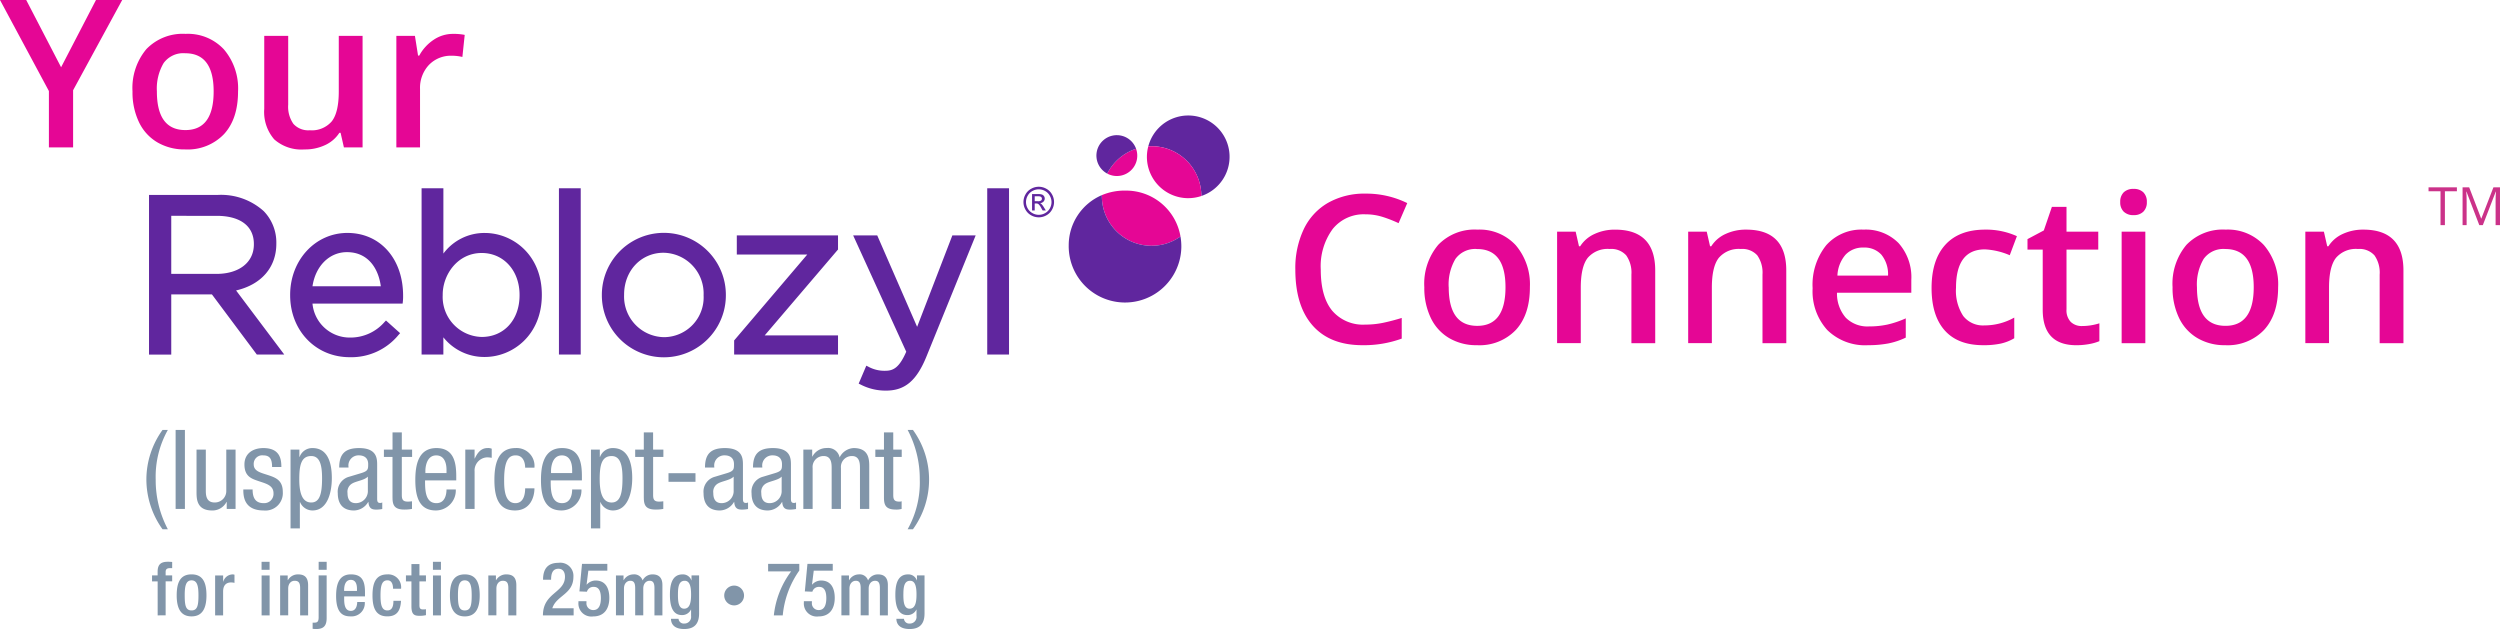 <svg id="YRC-Logo" xmlns="http://www.w3.org/2000/svg" width="432" height="109.197" viewBox="0 0 432 109.197">
  <path id="Path_10977" data-name="Path 10977" d="M2.916,10.393H2.156V4.536H.088V3.861h4.9v.675H2.916Zm5.942,0L6.642,4.6H6.606q.063.688.063,1.635v4.155h-.7V3.861H7.111L9.179,9.249h.036L11.3,3.861h1.135v6.531h-.759V6.184q0-.724.063-1.573H11.7L9.47,10.393Z" transform="translate(419.564 28.51)" fill="#cb3289"/>
  <path id="Path_10976" data-name="Path 10976" d="M14.4-24.745A6.864,6.864,0,0,0,8.751-22.2,10.873,10.873,0,0,0,6.695-15.18q0,4.687,1.978,7.091a6.985,6.985,0,0,0,5.723,2.4,15.039,15.039,0,0,0,3.136-.322q1.516-.322,3.154-.828v3.572A19.119,19.119,0,0,1,13.891-2.13Q8.3-2.13,5.3-5.519t-3-9.7a15.668,15.668,0,0,1,1.455-6.952,10.384,10.384,0,0,1,4.208-4.565,12.727,12.727,0,0,1,6.464-1.585,16.041,16.041,0,0,1,7.213,1.638l-1.5,3.467a22.371,22.371,0,0,0-2.727-1.072A9.824,9.824,0,0,0,14.4-24.745Zm28.434,12.6q0,4.722-2.422,7.37A8.677,8.677,0,0,1,33.666-2.13a9.238,9.238,0,0,1-4.774-1.22,8.052,8.052,0,0,1-3.188-3.5,11.927,11.927,0,0,1-1.115-5.3,10.447,10.447,0,0,1,2.4-7.318A8.718,8.718,0,0,1,33.77-22.1,8.489,8.489,0,0,1,40.391-19.4,10.4,10.4,0,0,1,42.83-12.148Zm-14.026,0q0,6.673,4.931,6.673,4.878,0,4.878-6.673,0-6.6-4.913-6.6a4.189,4.189,0,0,0-3.737,1.707A8.689,8.689,0,0,0,28.8-12.148Zm35.682,9.67H60.375V-14.326a5.185,5.185,0,0,0-.9-3.328,3.468,3.468,0,0,0-2.849-1.1,4.53,4.53,0,0,0-3.8,1.533q-1.2,1.533-1.2,5.14v9.6H47.534v-19.27H50.74l.575,2.526h.209A5.7,5.7,0,0,1,54-21.348a8.291,8.291,0,0,1,3.554-.749q6.934,0,6.934,7.056Zm22.65,0H83.025V-14.326a5.185,5.185,0,0,0-.9-3.328,3.468,3.468,0,0,0-2.849-1.1,4.53,4.53,0,0,0-3.8,1.533q-1.2,1.533-1.2,5.14v9.6H70.184v-19.27H73.39l.575,2.526h.209a5.7,5.7,0,0,1,2.474-2.126A8.291,8.291,0,0,1,80.2-22.1q6.934,0,6.934,7.056Zm14.113.348a9.322,9.322,0,0,1-7.03-2.622,9.954,9.954,0,0,1-2.535-7.222A10.921,10.921,0,0,1,94.037-19.4a8.124,8.124,0,0,1,6.464-2.7,7.941,7.941,0,0,1,6.028,2.317,8.855,8.855,0,0,1,2.213,6.377v2.213H95.9a6.329,6.329,0,0,0,1.516,4.312,5.28,5.28,0,0,0,4.025,1.507,14.858,14.858,0,0,0,3.18-.322,16.667,16.667,0,0,0,3.162-1.072v3.328a12.571,12.571,0,0,1-3.032,1.011A18.59,18.59,0,0,1,101.25-2.13ZM100.5-19a4.114,4.114,0,0,0-3.127,1.237,5.9,5.9,0,0,0-1.4,3.607h8.746a5.334,5.334,0,0,0-1.15-3.615A3.933,3.933,0,0,0,100.5-19ZM121.164-2.13q-4.373,0-6.647-2.552t-2.274-7.326q0-4.861,2.378-7.474T121.5-22.1a12.882,12.882,0,0,1,5.488,1.132l-1.237,3.293a12.4,12.4,0,0,0-4.286-1.011q-5,0-5,6.638a7.95,7.95,0,0,0,1.246,4.87,4.312,4.312,0,0,0,3.65,1.629A10.472,10.472,0,0,0,126.531-6.9v3.572a8.086,8.086,0,0,1-2.343.923A14.062,14.062,0,0,1,121.164-2.13Zm17.075-3.31a9.957,9.957,0,0,0,3-.47v3.084a8.265,8.265,0,0,1-1.751.5,12.064,12.064,0,0,1-2.221.2q-5.819,0-5.819-6.133V-18.647h-2.631v-1.812l2.823-1.5,1.394-4.077h2.526v4.286h5.488v3.1h-5.488V-8.333a2.894,2.894,0,0,0,.74,2.187A2.7,2.7,0,0,0,138.239-5.44Zm10.942,2.962h-4.094v-19.27h4.094Zm-4.338-24.375a2.267,2.267,0,0,1,.6-1.69,2.342,2.342,0,0,1,1.716-.592,2.292,2.292,0,0,1,1.681.592,2.267,2.267,0,0,1,.6,1.69,2.225,2.225,0,0,1-.6,1.646,2.273,2.273,0,0,1-1.681.6,2.322,2.322,0,0,1-1.716-.6A2.225,2.225,0,0,1,144.842-26.853Zm27.285,14.705q0,4.722-2.422,7.37a8.677,8.677,0,0,1-6.743,2.648,9.238,9.238,0,0,1-4.774-1.22A8.052,8.052,0,0,1,155-6.852a11.927,11.927,0,0,1-1.115-5.3,10.447,10.447,0,0,1,2.4-7.318,8.718,8.718,0,0,1,6.778-2.631,8.489,8.489,0,0,1,6.621,2.692A10.4,10.4,0,0,1,172.127-12.148Zm-14.026,0q0,6.673,4.931,6.673,4.878,0,4.878-6.673,0-6.6-4.913-6.6a4.189,4.189,0,0,0-3.737,1.707A8.689,8.689,0,0,0,158.1-12.148Zm35.682,9.67h-4.112V-14.326a5.185,5.185,0,0,0-.9-3.328,3.468,3.468,0,0,0-2.849-1.1,4.53,4.53,0,0,0-3.8,1.533q-1.2,1.533-1.2,5.14v9.6h-4.094v-19.27h3.206l.575,2.526h.209a5.7,5.7,0,0,1,2.474-2.126,8.291,8.291,0,0,1,3.554-.749q6.934,0,6.934,7.056Z" transform="translate(221.533 61.779)" fill="#e50695"/>
  <path id="Path_10978" data-name="Path 10978" d="M10.558-16.22l6.028-11.621h4.53L12.632-12.247v9.879H8.45v-9.739L0-27.841H4.53Zm30.577,4.182q0,4.722-2.422,7.37A8.677,8.677,0,0,1,31.971-2.02,9.238,9.238,0,0,1,27.2-3.239a8.052,8.052,0,0,1-3.188-3.5,11.927,11.927,0,0,1-1.115-5.3,10.447,10.447,0,0,1,2.4-7.318,8.718,8.718,0,0,1,6.778-2.631A8.489,8.489,0,0,1,38.7-19.295,10.4,10.4,0,0,1,41.136-12.038Zm-14.026,0q0,6.673,4.931,6.673,4.878,0,4.878-6.673,0-6.6-4.913-6.6a4.189,4.189,0,0,0-3.737,1.707A8.689,8.689,0,0,0,27.11-12.038Zm32.32,9.67-.575-2.526h-.209a5.809,5.809,0,0,1-2.431,2.108,8.127,8.127,0,0,1-3.6.767,7.063,7.063,0,0,1-5.227-1.742,7.223,7.223,0,0,1-1.725-5.279v-12.6H49.8V-9.756A5.155,5.155,0,0,0,50.7-6.437a3.459,3.459,0,0,0,2.84,1.106,4.522,4.522,0,0,0,3.79-1.542q1.211-1.542,1.211-5.166v-9.6h4.112v19.27ZM78.264-21.987a9.856,9.856,0,0,1,2.038.174L79.9-18a7.738,7.738,0,0,0-1.812-.209,5.244,5.244,0,0,0-3.981,1.6,5.794,5.794,0,0,0-1.525,4.164V-2.368H68.49v-19.27H71.7l.54,3.4h.209a7.635,7.635,0,0,1,2.5-2.735A5.943,5.943,0,0,1,78.264-21.987Z" transform="translate(0 27.841)" fill="#e50695"/>
  <g id="REB-Logo" transform="translate(25.295 19.958)">
    <path id="Union_1" data-name="Union 1" d="M122.98,34.189l-.352-.171,1.321-3.1.395.2a5.764,5.764,0,0,0,2.906.679c1.37,0,2.4-.543,3.6-3.29l-9.174-20.1h4.16l6.893,15.8,6.087-15.8h4.03l-8.526,20.98c-1.7,4.148-3.72,5.838-6.956,5.838A9.333,9.333,0,0,1,122.98,34.189ZM78.25,18.795v-.076a10.714,10.714,0,0,1,21.429-.076v.076a10.714,10.714,0,0,1-21.429.076Zm3.844-.153v.076a7.013,7.013,0,0,0,6.889,7.272,6.876,6.876,0,0,0,6.851-7.2v-.076a7.05,7.05,0,0,0-6.928-7.31C85.023,11.408,82.094,14.518,82.094,18.642Zm-57.706.114V18.68c0-6,4.345-10.7,9.893-10.7,5.667,0,9.625,4.461,9.625,10.848a7.917,7.917,0,0,1-.042,1l-.041.366H28.248a6.466,6.466,0,0,0,6.491,5.866A7.791,7.791,0,0,0,40.673,23.4l.275-.288L43.388,25.3l-.275.307a10.561,10.561,0,0,1-8.45,3.845C28.806,29.451,24.389,24.854,24.389,18.756ZM28.248,17.2H40.054c-.382-2.933-2.092-5.9-5.85-5.9C31.165,11.294,28.766,13.7,28.248,17.2Zm22.615,8.819v2.976H47.1V.263h3.767V11.547a8.831,8.831,0,0,1,7.158-3.561c4.777,0,9.853,3.734,9.853,10.657v.076c0,6.946-5.077,10.695-9.853,10.695A9.019,9.019,0,0,1,50.863,26.016Zm-.114-7.374v.076a6.917,6.917,0,0,0,6.736,7.233c3.853,0,6.545-2.959,6.545-7.195V18.68c0-4.191-2.753-7.234-6.545-7.234C53.325,11.446,50.749,15.181,50.749,18.642Zm94.094,10.35V.264h3.767V28.993Zm-43.733,0V26.557l.1-.116,12.533-14.726H101.57V8.405h17.49v2.438L106.392,25.684H119.06v3.308Zm-30.276,0V.264H74.6V28.993Zm-52.206,0L10.87,18.6H3.843v10.4H0V1.41H11.918a11.014,11.014,0,0,1,7.9,2.8A7.773,7.773,0,0,1,22,9.774V9.85c0,4.074-2.585,7.053-6.955,8.07L23.37,28.993ZM3.843,15.057H11.65c3.929,0,6.469-2,6.469-5.093V9.888c0-3.091-2.344-4.863-6.431-4.863H3.843ZM152.433,4.936a2.473,2.473,0,0,1-.979-.979,2.646,2.646,0,0,1,.005-2.638,2.434,2.434,0,0,1,.989-.977,2.641,2.641,0,0,1,2.6,0,2.424,2.424,0,0,1,.988.977,2.657,2.657,0,0,1,.005,2.638,2.463,2.463,0,0,1-.977.979,2.66,2.66,0,0,1-2.63,0Zm.232-4.212a2.042,2.042,0,0,0-.824.816,2.2,2.2,0,0,0-.006,2.2,2.08,2.08,0,0,0,.818.816,2.2,2.2,0,0,0,2.192,0,2.062,2.062,0,0,0,.816-.816,2.216,2.216,0,0,0,.291-1.094,2.24,2.24,0,0,0-.3-1.1,2.037,2.037,0,0,0-.824-.816,2.2,2.2,0,0,0-2.166,0ZM154.417,4.1l-.253-.448a2.272,2.272,0,0,0-.479-.662.587.587,0,0,0-.367-.1h-.27V4.1h-.459V1.261h.977a2.389,2.389,0,0,1,.724.078.707.707,0,0,1,.358.275.731.731,0,0,1,.133.417.756.756,0,0,1-.223.542.87.87,0,0,1-.59.259.786.786,0,0,1,.242.151,3.249,3.249,0,0,1,.421.563l.346.557Zm-1.369-1.6h.556a.9.9,0,0,0,.545-.119.411.411,0,0,0,.075-.541.427.427,0,0,0-.194-.148,1.441,1.441,0,0,0-.461-.049h-.522Z" transform="translate(0.455 12.313)" fill="#60269e" stroke="rgba(0,0,0,0)" stroke-miterlimit="10" stroke-width="1"/>
    <g id="Group_3660" data-name="Group 3660" transform="translate(159.378)">
      <path id="Path_8902" data-name="Path 8902" d="M335.564,5.312c-.245,0-.486.008-.725.024a7.139,7.139,0,1,1,9.169,8.574,8.6,8.6,0,0,0-8.444-8.6" transform="translate(-321.088 0)" fill="#60269e"/>
      <path id="Union_2" data-name="Union 2" d="M8.451,17.2A8.6,8.6,0,0,1,0,8.451a10.131,10.131,0,0,1,4.146-.784,9.522,9.522,0,0,1,9.443,7.929A8.55,8.55,0,0,1,8.6,17.2Zm6.355-8.225A7.144,7.144,0,0,1,7.788,1.707,7.187,7.187,0,0,1,8.026.025C8.266.009,8.506,0,8.751,0A8.6,8.6,0,0,1,17.2,8.6a7.145,7.145,0,0,1-2.272.375ZM2.53,5.145a3.517,3.517,0,0,1-1.6-.418A8.614,8.614,0,0,1,5.915.437,3.521,3.521,0,0,1,2.593,5.146Z" transform="translate(5.725 5.311)" fill="#e50695" stroke="rgba(0,0,0,0)" stroke-miterlimit="10" stroke-width="1"/>
      <path id="Path_8904" data-name="Path 8904" d="M319.371,13.213a3.527,3.527,0,1,1,4.984-4.29,8.613,8.613,0,0,0-4.984,4.29" transform="translate(-312.715 -3.174)" fill="#60269e"/>
      <path id="Path_8906" data-name="Path 8906" d="M313.969,26.616a8.59,8.59,0,0,0,13.589,7.145,10.041,10.041,0,0,1,.146,1.892,9.732,9.732,0,0,1-19.46-.393,9.419,9.419,0,0,1,5.725-8.644" transform="translate(-308.243 -12.854)" fill="#60269e"/>
    </g>
    <path id="Union_3" data-name="Union 3" d="M129.6,32.634h1.31a.9.9,0,0,0,1,.822,1.149,1.149,0,0,0,1.167-1.3V31.044h-.025a1.67,1.67,0,0,1-1.565.949c-1.616,0-2.066-1.59-2.066-3.476,0-1.515.232-3.554,2.195-3.554a1.534,1.534,0,0,1,1.513,1.026h.027v-.847h1.308v6.568c0,1.681-.719,2.694-2.579,2.694C129.836,34.4,129.6,33.2,129.6,32.634Zm1.207-4.259c0,1.179.051,2.514,1.077,2.514,1.077,0,1.193-1.359,1.193-2.45,0-1.129-.14-2.373-1.1-2.373C130.978,26.067,130.811,27.093,130.811,28.376Zm-40.16,4.259h1.309a.9.9,0,0,0,1,.822,1.15,1.15,0,0,0,1.168-1.3V31.044H94.1a1.672,1.672,0,0,1-1.566.949c-1.616,0-2.066-1.59-2.066-3.476,0-1.515.232-3.554,2.194-3.554a1.535,1.535,0,0,1,1.514,1.026H94.2v-.847h1.309v6.568c0,1.681-.719,2.694-2.579,2.694C90.882,34.4,90.651,33.2,90.651,32.634Zm1.206-4.259c0,1.179.051,2.514,1.078,2.514,1.077,0,1.193-1.359,1.193-2.45,0-1.129-.141-2.373-1.1-2.373C92.024,26.067,91.856,27.093,91.856,28.376Zm-63.126,5.99V33.3h.32c.525,0,.718-.206.718-.937V25.142h1.386v7.351c0,1.437-.6,1.911-1.822,1.911A4.9,4.9,0,0,1,28.731,34.366Zm84.886-4.579V29.6H115v.244a1.16,1.16,0,0,0,1.193,1.282c1.014,0,1.3-1,1.3-2.066s-.282-1.937-1.219-1.937a1.15,1.15,0,0,0-1.193.834l-1.3-.051.45-4.759h4.375v1.167h-3.284l-.3,2.386.026.026a2.046,2.046,0,0,1,1.527-.705c1.9,0,2.373,1.6,2.373,3,0,1.822-.834,3.207-2.8,3.207A2.241,2.241,0,0,1,113.617,29.787Zm-38.953,0V29.6h1.385v.244a1.16,1.16,0,0,0,1.193,1.282c1.015,0,1.3-1,1.3-2.066s-.281-1.937-1.218-1.937a1.149,1.149,0,0,0-1.193.834l-1.3-.051.449-4.759h4.375v1.167H76.37l-.3,2.386.026.026a2.048,2.048,0,0,1,1.527-.705c1.9,0,2.373,1.6,2.373,3,0,1.822-.834,3.207-2.8,3.207A2.242,2.242,0,0,1,74.663,29.787ZM52.454,28.593c0-2.142.564-3.631,2.566-3.631S57.6,26.451,57.6,28.593s-.654,3.63-2.578,3.63S52.454,30.735,52.454,28.593Zm1.385,0c0,1.757.179,2.6,1.181,2.6s1.193-.847,1.193-2.6c0-1.526-.179-2.6-1.193-2.6S53.839,27.067,53.839,28.593Zm-14.767,0c0-2.142.563-3.63,2.565-3.63a2.222,2.222,0,0,1,2.373,2.476H42.625c0-.642-.179-1.476-.988-1.45-1,0-1.18,1.078-1.18,2.6s.179,2.6,1.18,2.6c.769.012,1.052-.628,1.052-1.667H44c-.091,1.655-.655,2.693-2.36,2.693C39.636,32.224,39.072,30.735,39.072,28.593Zm-6.287.1c0-1.808.385-3.733,2.552-3.733,1.925,0,2.438,1.155,2.438,3.079v.731h-3.6v.4c0,.924.115,2.1,1.154,2.1.988,0,1.1-1.129,1.1-1.54h1.309a2.282,2.282,0,0,1-2.425,2.489C34.184,32.224,32.785,31.89,32.785,28.7Zm1.385-1.013v.14H36.39v-.372c0-.872-.281-1.54-1.065-1.54C34.44,25.912,34.17,26.784,34.17,27.683Zm-28.932.91c0-2.142.564-3.631,2.566-3.631s2.578,1.489,2.578,3.631-.654,3.63-2.578,3.63S5.238,30.735,5.238,28.593Zm1.385,0c0,1.757.179,2.6,1.181,2.6S9,30.35,9,28.593c0-1.526-.179-2.6-1.193-2.6S6.623,27.067,6.623,28.593ZM45.8,30.454V26.169h-.949V25.142H45.8V23.18h1.386v1.962H48.31v1.027H47.181v4.117c0,.54.154.732.628.732a2.719,2.719,0,0,0,.5-.038v1.026a4.589,4.589,0,0,1-1.116.114C46.257,32.121,45.8,31.865,45.8,30.454Zm22.723,1.591c0-3.952,3.81-3.862,3.81-6.684,0-.745-.32-1.373-1.129-1.373-1.091,0-1.27.975-1.27,1.9H68.544c0-1.808.744-2.925,2.681-2.925a2.265,2.265,0,0,1,2.565,2.424c0,3.014-2.95,3.207-3.644,5.426h3.683v1.232Zm39.9,0a15.4,15.4,0,0,1,2.99-7.6h-3.977V23.141h5.388V24.3a15.985,15.985,0,0,0-2.86,7.749Zm-58.9,0v-6.9H50.9v6.9Zm-29.613,0v-6.9h1.386v6.9Zm-17.962,0V26.168H.979V25.142h.963V24.5c0-1.309.628-1.72,1.757-1.72a6.484,6.484,0,0,1,.757.038v1.066H4.07c-.513,0-.744.192-.744.653v.6H4.456v1.026H3.327v5.876Zm124.8,0V27.31c0-.9-.27-1.244-.834-1.244s-1.1.449-1.1,1.346v4.631h-1.385V27.31c0-.9-.269-1.244-.847-1.244-.551,0-1.09.449-1.09,1.346v4.631H120.1v-6.9h1.309v.808h.038a1.932,1.932,0,0,1,1.656-.988,1.5,1.5,0,0,1,1.6,1.052,1.888,1.888,0,0,1,1.745-1.052c.975,0,1.681.5,1.681,1.834v5.247Zm-38.954,0V27.31c0-.9-.27-1.244-.833-1.244s-1.1.449-1.1,1.346v4.631H84.465V27.31c0-.9-.269-1.244-.847-1.244-.552,0-1.091.449-1.091,1.346v4.631H81.142v-6.9h1.309v.808h.039a1.93,1.93,0,0,1,1.655-.988,1.5,1.5,0,0,1,1.6,1.052,1.886,1.886,0,0,1,1.745-1.052c.975,0,1.68.5,1.68,1.834v5.247Zm-25.249,0V27.31c0-.9-.27-1.244-.962-1.244-.565,0-1.1.449-1.1,1.346v4.631H59.088v-6.9H60.4v.808h.038a1.981,1.981,0,0,1,1.771-.988c1.052,0,1.719.475,1.719,1.873v5.208Zm-35.977,0V27.31c0-.9-.27-1.244-.962-1.244-.564,0-1.1.449-1.1,1.346v4.631H23.112v-6.9H24.42v.808h.038a1.981,1.981,0,0,1,1.771-.988c1.052,0,1.718.475,1.718,1.873v5.208Zm-14.69,0v-6.9h1.385v1.078h.026a1.707,1.707,0,0,1,1.6-1.257,1.068,1.068,0,0,1,.334.051v1.411a2.62,2.62,0,0,0-.578-.076c-.628,0-1.385.281-1.385,1.564v4.131ZM99.851,28.61a1.712,1.712,0,1,1,1.712,1.712A1.716,1.716,0,0,1,99.851,28.61ZM49.516,24.167V22.782H50.9v1.385Zm-19.747,0V22.782h1.386v1.385Zm-9.866,0V22.782h1.386v1.385Zm111.641-7a16.536,16.536,0,0,0,2.1-8.583A18.1,18.1,0,0,0,131.544,0h.917a14.6,14.6,0,0,1,0,17.165Zm-128.753,0A14.789,14.789,0,0,1,0,8.582,14.659,14.659,0,0,1,2.791,0h.918a16.525,16.525,0,0,0-2.1,8.582,18.092,18.092,0,0,0,2.1,8.582Zm74.033-.153V3.4h1.529V4.664h.039a2.322,2.322,0,0,1,2.217-1.53c2.427,0,3.345,2.161,3.345,5.2,0,2.332-.688,5.582-3.345,5.582a2.324,2.324,0,0,1-2.14-1.434h-.039v4.53Zm1.51-8.486c0,1.988.344,4.014,2.064,4.014,1.491,0,1.873-1.567,1.873-4.205,0-2.255-.382-3.822-1.873-3.822C78.62,4.511,78.334,6.193,78.334,8.525ZM24.911,17.011V3.4H26.44V4.664h.039A2.322,2.322,0,0,1,28.7,3.134c2.427,0,3.345,2.161,3.345,5.2,0,2.332-.688,5.582-3.345,5.582a2.324,2.324,0,0,1-2.14-1.434h-.039v4.53Zm1.51-8.486c0,1.988.344,4.014,2.064,4.014,1.491,0,1.873-1.567,1.873-4.205,0-2.255-.382-3.822-1.873-3.822C26.708,4.511,26.422,6.193,26.422,8.525Zm78.154,2.408A2.652,2.652,0,0,1,106.506,8.1l2.16-.65c1.166-.364,1.166-.689,1.166-1.548,0-.956-.573-1.51-1.644-1.51A1.75,1.75,0,0,0,106.43,6.4v.1h-1.606c0-2.332.994-3.365,3.441-3.365,3.115,0,3.115,1.874,3.115,2.944v5.715c0,.421,0,.822.5.822a.581.581,0,0,0,.382-.095v1.146a5.867,5.867,0,0,1-.936.1c-.612,0-1.376,0-1.453-1.32h-.038a2.9,2.9,0,0,1-2.466,1.472C105.455,13.915,104.575,12.769,104.575,10.933Zm2.466-1.663a1.633,1.633,0,0,0-.784,1.625c0,1.032.363,1.758,1.452,1.758a2.087,2.087,0,0,0,2.066-1.95V8.066C109.182,8.7,107.768,8.83,107.041,9.27ZM96.28,10.933A2.652,2.652,0,0,1,98.211,8.1l2.16-.65c1.166-.364,1.166-.689,1.166-1.548,0-.956-.573-1.51-1.643-1.51A1.75,1.75,0,0,0,98.135,6.4v.1H96.529c0-2.332.995-3.365,3.441-3.365,3.115,0,3.115,1.874,3.115,2.944v5.715c0,.421,0,.822.5.822a.581.581,0,0,0,.382-.095v1.146a5.867,5.867,0,0,1-.936.1c-.612,0-1.376,0-1.452-1.32h-.039a2.9,2.9,0,0,1-2.466,1.472C97.159,13.915,96.28,12.769,96.28,10.933ZM98.746,9.27a1.633,1.633,0,0,0-.784,1.625c0,1.032.363,1.758,1.453,1.758a2.087,2.087,0,0,0,2.065-1.95V8.066C100.886,8.7,99.473,8.83,98.746,9.27ZM68.185,8.658c0-2.561.5-5.524,3.651-5.524,3.134,0,3.422,2.734,3.422,4.932v.65H69.866c0,1.568,0,3.937,1.969,3.937,1.529,0,1.739-1.605,1.739-2.369h1.606a3.467,3.467,0,0,1-3.441,3.631C69.236,13.915,68.185,12.176,68.185,8.658Zm1.739-1.586v.382h3.651V6.9c0-1.146-.363-2.5-1.777-2.5C70.116,4.4,69.924,6.46,69.924,7.072ZM60.138,8.659c0-2.562.5-5.525,3.65-5.525a3.086,3.086,0,0,1,3.268,3.384H65.451c0-.994-.4-2.122-1.625-2.122-.994,0-2.006.5-2.006,4.243,0,1.338.019,4.014,1.95,4.014,1.376,0,1.682-1.452,1.682-2.561h1.605c0,1.625-.8,3.823-3.364,3.823C61.189,13.915,60.138,12.176,60.138,8.659Zm-13.666,0c0-2.561.5-5.524,3.651-5.524,3.134,0,3.422,2.734,3.422,4.932v.65H48.154c0,1.568,0,3.937,1.969,3.937,1.529,0,1.739-1.605,1.739-2.369h1.605a3.466,3.466,0,0,1-3.44,3.631C47.523,13.915,46.472,12.176,46.472,8.658Zm1.739-1.586v.382h3.651V6.9c0-1.146-.363-2.5-1.777-2.5C48.4,4.4,48.211,6.46,48.211,7.072ZM33.073,10.933A2.651,2.651,0,0,1,35,8.1l2.16-.65c1.166-.364,1.166-.689,1.166-1.548,0-.956-.574-1.51-1.644-1.51A1.75,1.75,0,0,0,34.927,6.4v.1H33.321c0-2.332.994-3.365,3.441-3.365,3.115,0,3.115,1.874,3.115,2.944v5.715c0,.421,0,.822.5.822a.581.581,0,0,0,.382-.095v1.146a5.882,5.882,0,0,1-.937.1c-.611,0-1.376,0-1.452-1.32H38.33a2.9,2.9,0,0,1-2.466,1.472C33.952,13.915,33.073,12.769,33.073,10.933ZM35.539,9.27a1.633,1.633,0,0,0-.784,1.625c0,1.032.363,1.758,1.452,1.758a2.087,2.087,0,0,0,2.065-1.95V8.066C37.679,8.7,36.266,8.83,35.539,9.27ZM16.75,10.283h1.606c0,1.242.344,2.37,1.911,2.37a1.607,1.607,0,0,0,1.7-1.7c0-1.376-1.262-1.663-2.5-2.084s-2.523-.784-2.523-2.905c0-1.911,1.491-2.829,3.268-2.829,2.982,0,3.1,2.065,3.116,3.269H21.72c0-1.3-.343-2.007-1.509-2.007a1.476,1.476,0,0,0-1.663,1.567c0,1.2,1.261,1.434,2.523,1.855,1.242.42,2.5.86,2.5,2.886a3,3,0,0,1-3.306,3.211C16.789,13.915,16.75,11.335,16.75,10.283Zm-8.085.382V3.4h1.605v7.072c0,.784.058,2.064,1.51,2.064a1.976,1.976,0,0,0,2.026-2.064V3.4h1.605V13.648H13.883v-1.2h-.038a2.738,2.738,0,0,1-2.485,1.471C8.665,13.915,8.665,11.87,8.665,10.665Zm118.789,1.071V4.665h-1.491V3.4h1.491V.422h1.605V3.4h1.464V4.665H129.06V11.24c0,.822.21,1.146,1.052,1.146.343,0,.222-.038.394-.057v1.319a3.225,3.225,0,0,1-.987.114C127.856,13.762,127.455,13.075,127.455,11.737Zm-41.5,0V4.665h-1.49V3.4h1.49V.422h1.606V3.4h1.777V4.665H87.565V11.24c0,.822.21,1.146,1.052,1.146a5.022,5.022,0,0,0,.706-.057v1.319a6.77,6.77,0,0,1-1.3.114C86.361,13.762,85.959,13.075,85.959,11.737Zm-43.425,0V4.665H41.043V3.4h1.491V.422h1.605V3.4h1.778V4.665H44.139V11.24c0,.822.211,1.146,1.052,1.146a5.023,5.023,0,0,0,.706-.057v1.319a6.779,6.779,0,0,1-1.3.114C42.935,13.762,42.534,13.075,42.534,11.737ZM5.052,13.648V0H6.658V13.648Zm118.255,0V6.576c0-.784-.058-2.064-1.376-2.064a1.883,1.883,0,0,0-1.911,2.064v7.072h-1.605V6.576c0-.784-.058-2.064-1.376-2.064a1.883,1.883,0,0,0-1.911,2.064v7.072h-1.605V3.4h1.529v1.2h.038a2.739,2.739,0,0,1,2.485-1.472A2.011,2.011,0,0,1,119.79,4.76a2.845,2.845,0,0,1,2.427-1.626c2.695,0,2.695,2.046,2.695,3.25v7.262Zm-68.2,0V3.4h1.605v1.53h.038c.459-.975,1.071-1.8,2.218-1.8a1.636,1.636,0,0,1,.707.115V4.818a4.322,4.322,0,0,0-.86-.077,2.275,2.275,0,0,0-2.1,2.427v6.48ZM90.222,8.965V7.474h4.664V8.965Z" transform="translate(0 54.334)" fill="#8195a9" stroke="rgba(0,0,0,0)" stroke-miterlimit="10" stroke-width="1"/>
  </g>
</svg>

